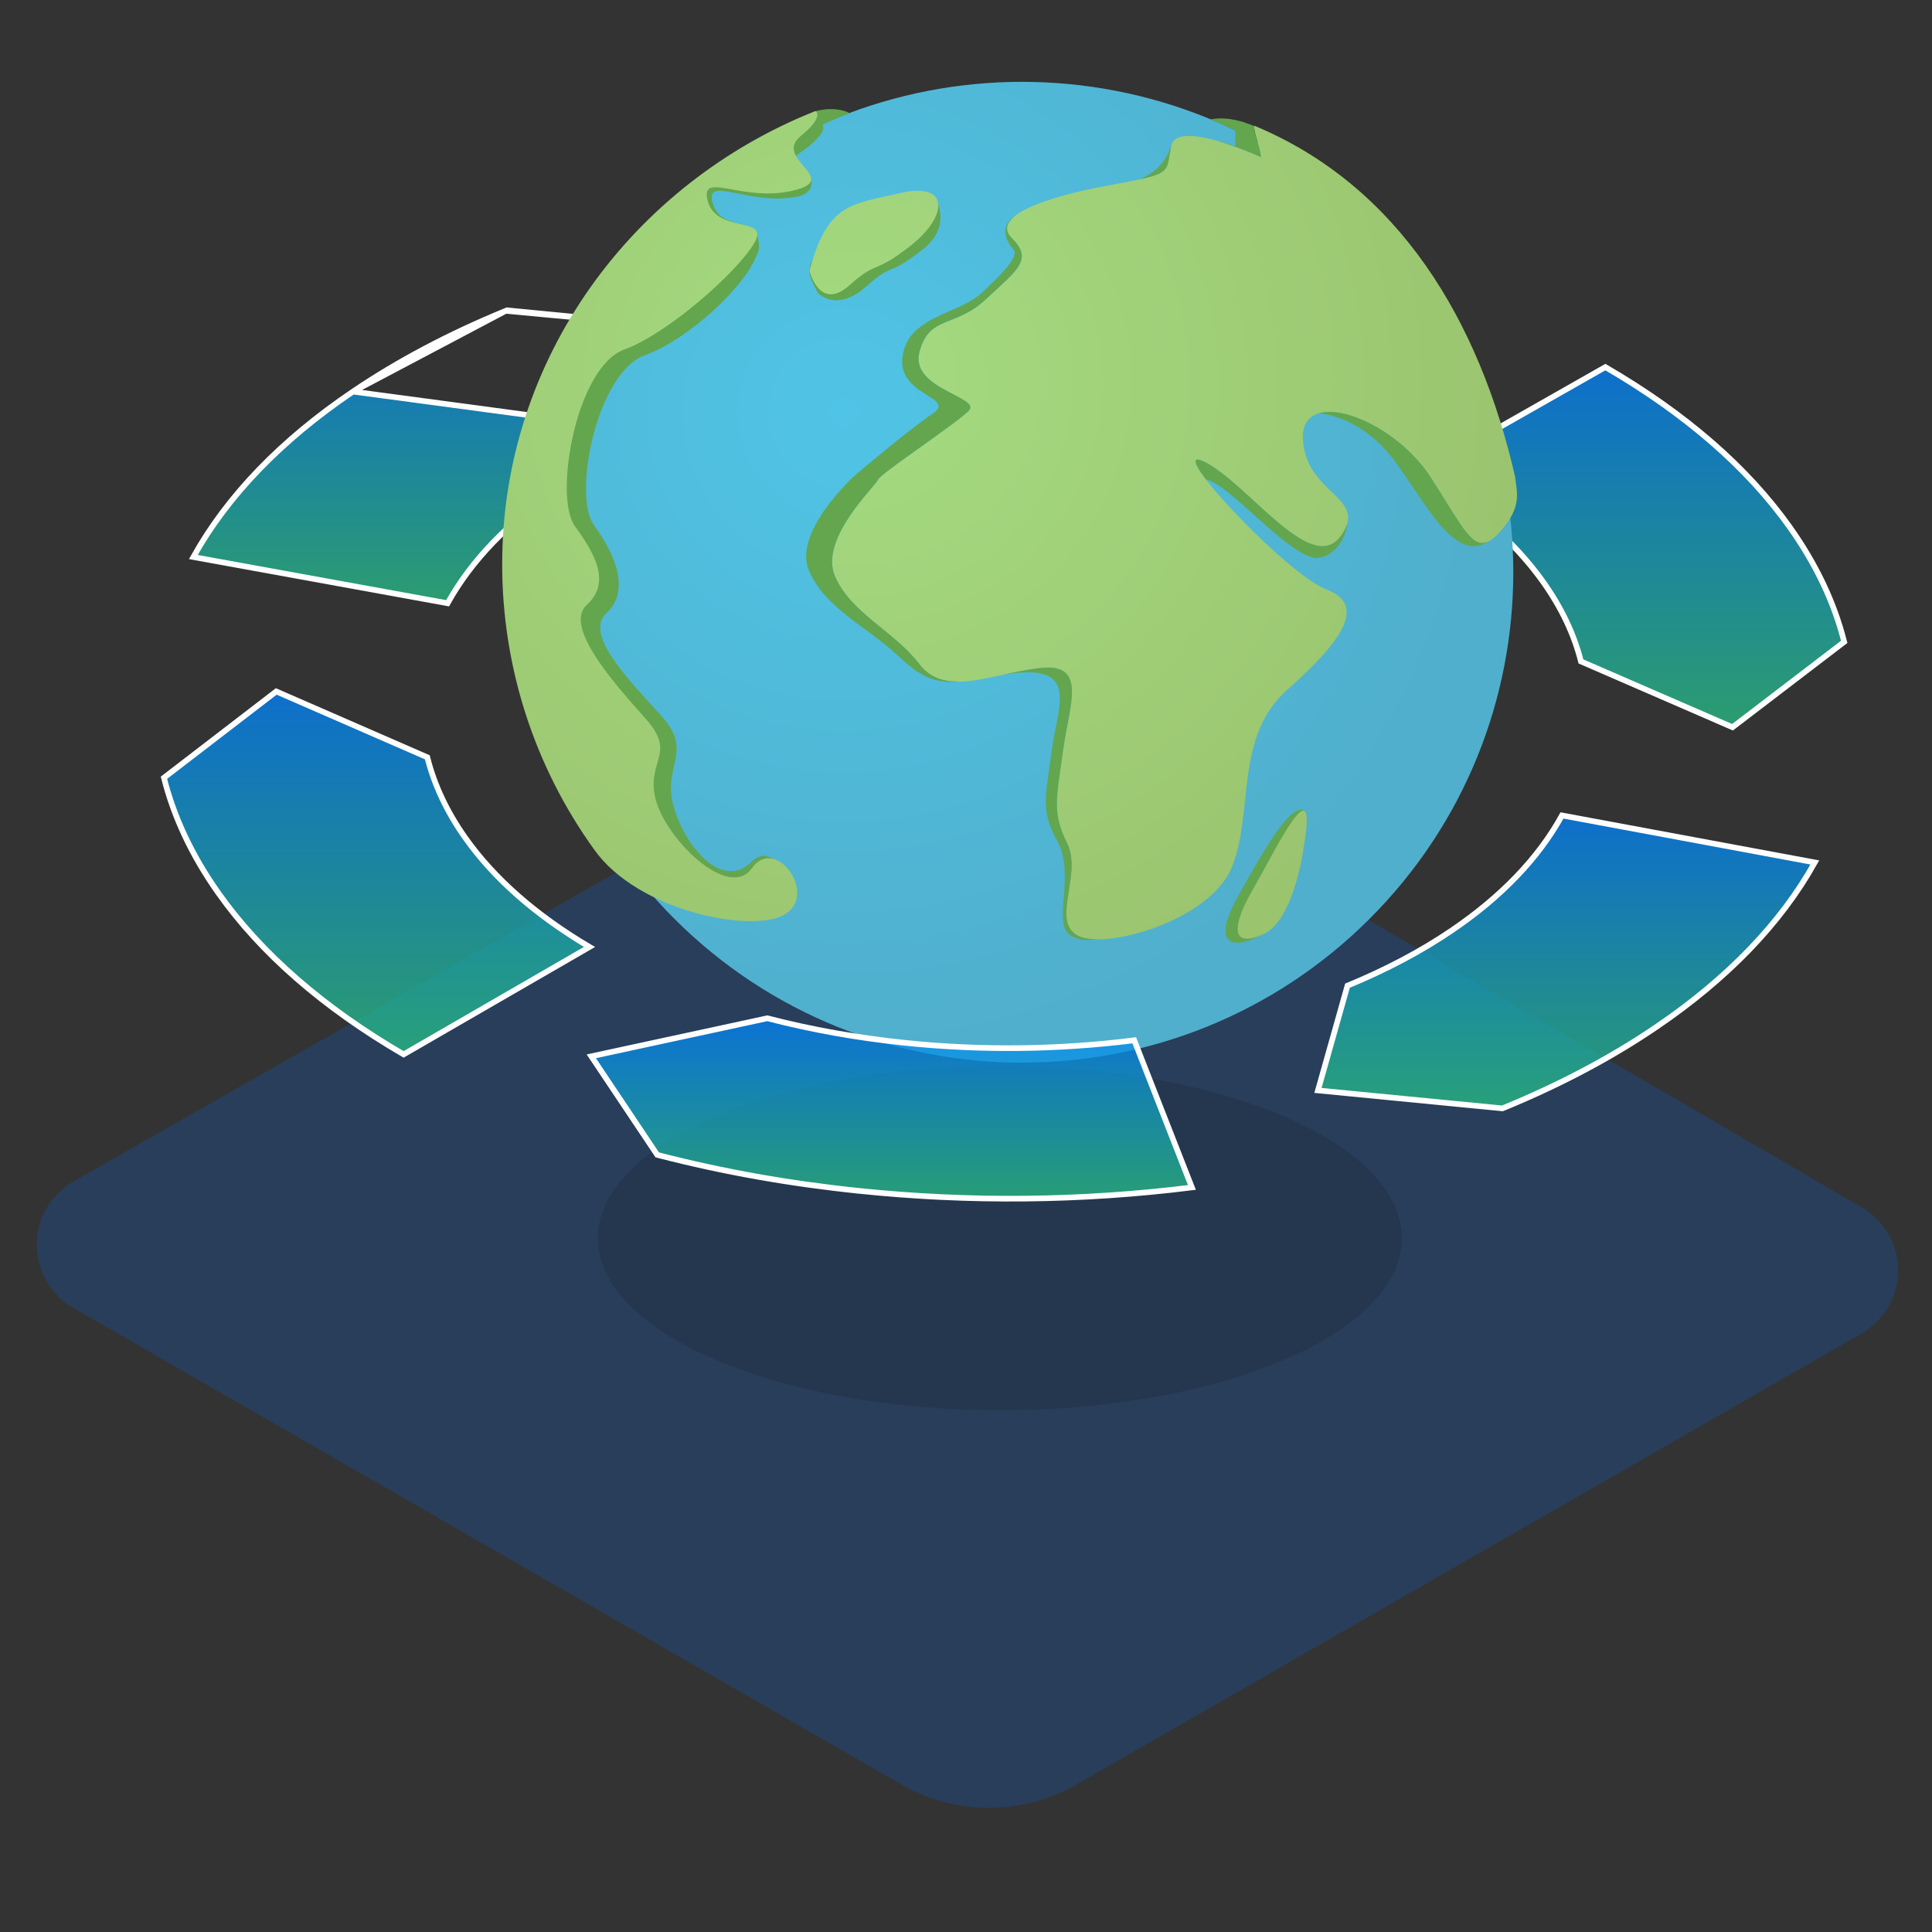 <svg width="685" height="685" viewBox="0 0 685 685" fill="none" xmlns="http://www.w3.org/2000/svg">
<rect x="0" y="0" width="685" height="685" fill="#333333" stroke="none"/>
<path d="M26.04 418.892L315.513 254.075C322.579 250.053 330.578 247.958 338.707 248.001C346.837 248.043 354.813 250.221 361.838 254.316L660.168 428.105C664.083 430.381 667.329 433.648 669.582 437.577C671.834 441.506 673.013 445.96 673 450.489C672.987 455.019 671.782 459.465 669.507 463.381C667.232 467.297 663.966 470.545 660.038 472.799L381.627 632.721C372.195 638.145 361.506 641 350.627 641C339.748 641 329.059 638.145 319.627 632.721L25.947 463.697C22.005 461.431 18.73 458.164 16.457 454.225C14.183 450.286 12.991 445.816 13 441.267C13.009 436.719 14.22 432.254 16.51 428.324C18.8 424.395 22.088 421.141 26.04 418.892Z" fill="#0863D0" fill-opacity="0.25"/>
<path d="M503.006 167.772L569.192 130.153C597.556 146.621 619.554 165.734 634.621 186.968C643.921 200.078 650.344 213.627 653.835 227.454L653.838 227.47L653.843 227.485C653.852 227.516 653.86 227.547 653.869 227.579L614.272 257.849L560.534 234.511C558.101 224.876 553.63 215.473 547.209 206.425C536.961 191.97 522.08 178.982 503.006 167.772Z" fill="url(#paint0_linear_3449_572)" fill-opacity="0.75" stroke="white" stroke-width="2"/>
<path d="M439.742 141.821L439.736 141.819L391.287 134.194L391.391 133.199C391.391 133.199 391.391 133.199 391.391 133.199C364.507 130.401 337.238 130.688 310.365 134.045L289.412 82.01C328.622 77.106 368.448 76.7 407.803 80.793L407.803 80.793C432.301 83.34 455.939 87.566 478.47 93.399C478.47 93.4 478.471 93.4 478.472 93.4L478.868 93.505L478.905 93.514L502.351 128.566L440.324 141.973C440.128 141.923 439.937 141.872 439.742 141.821Z" fill="url(#paint1_linear_3449_572)" fill-opacity="0.75" stroke="white" stroke-width="2"/>
<path d="M179.289 110.219L179.27 110.227C159.267 118.428 141.162 128.005 125.149 138.833L179.289 110.219ZM179.289 110.219L179.308 110.211M179.289 110.219L179.308 110.211M179.308 110.211C179.4 110.169 179.499 110.128 179.623 110.078L179.632 110.074C179.673 110.058 179.718 110.039 179.765 110.02L245.712 116.416M179.308 110.211L245.712 116.416M234.968 153.564C221.268 159.181 208.829 165.748 197.835 173.197C180.242 185.106 167.076 198.783 158.694 213.887L68.546 197.498C80.603 175.854 99.612 156.114 125.149 138.833L234.968 153.564ZM234.968 153.564C235.068 153.522 235.164 153.482 235.256 153.445L245.712 116.416M234.968 153.564L245.712 116.416" fill="url(#paint2_linear_3449_572)" fill-opacity="0.75" stroke="white" stroke-width="2"/>
<g clip-path="url(#clip0_3449_572)">
<g style="mix-blend-mode:multiply" opacity="0.15">
<path d="M497 439.009C497 472.69 433.203 500 354.5 500C275.797 500 212 472.617 212 439.009C212 405.401 275.797 378 354.5 378C433.203 378 497 405.255 497 439.009Z" fill="#0C0B0C"/>
</g>
<path d="M485.526 325.837C553.554 257.936 553.554 147.845 485.526 79.944C417.498 12.042 307.203 12.042 239.175 79.944C171.147 147.845 171.147 257.936 239.175 325.837C307.203 393.739 417.498 393.739 485.526 325.837Z" fill="url(#paint3_radial_3449_572)"/>
<path d="M290.025 103.918C290.025 103.918 296.557 110.944 307.115 101.587C317.673 92.23 313.648 98.979 327.129 88.448C336.111 81.439 333.139 74.071 332.298 70.762C332.224 70.469 325.153 75.652 319.233 77.062C304.764 80.436 287.747 85.539 287.003 95.906C286.865 98.139 288.718 101.432 290.025 103.918Z" fill="#63A64E"/>
<path d="M188.156 202.889C188.156 240.69 193.676 274.384 214.196 302.911C229.523 319.741 255.612 325.031 268.595 322.512C271.073 322.098 273.42 321.109 275.446 319.627C283.498 312.903 280.934 307.817 275.659 305.185C272.058 303.383 269.943 302.169 266.244 305.722C255.628 316.041 242.106 299.015 238.62 285.094C235.133 271.173 245.83 266.576 234.676 254.057C223.521 241.538 206.668 224.952 215.078 217.29C223.489 209.629 218.246 196.605 210.571 186.164C202.895 175.723 211.567 132.143 228.609 125.957C243.911 120.406 263.19 102.475 267.975 91.26C269.118 88.562 269.608 88.465 268.375 82.588C267.477 78.423 256.274 80.681 253.342 73.704C247.773 60.468 265.786 73.704 283.228 69.564C287.923 68.439 287.858 65.252 287.662 63.451C287.18 58.993 275.463 59.669 283.4 54.331C290.887 49.294 293.059 45.365 291.337 44.191C291.557 42.684 291.075 40.858 290.397 41.119C276.14 46.637 259.197 55.26 247.838 64.046C207.803 95.018 188.156 146.365 188.156 202.889Z" fill="#63A64E"/>
<path d="M457.418 302.518C457.418 302.518 457.418 326.456 447.113 331.607C433.591 338.355 430.921 331.753 439.283 317.14C445.676 305.974 456.806 284.815 462.31 287.285C462.611 287.471 462.835 287.761 462.938 288.1C463.73 291.14 458.651 295.574 457.418 302.518Z" fill="#63A64E"/>
<path d="M462.119 301.17C462.119 301.17 458.632 326.232 448.172 331.106C437.712 335.98 435.622 330.413 443.983 315.792C452.345 301.17 467.704 269.155 462.119 301.17Z" fill="url(#paint4_radial_3449_572)"/>
<path d="M287.012 95.957C287.012 95.957 290.531 110.579 301.081 101.222C311.631 91.866 309.296 97.709 322.777 87.179C336.258 76.649 336.846 64.358 319.258 68.433C301.669 72.508 293.463 71.938 287.012 95.957Z" fill="url(#paint5_radial_3449_572)"/>
<path d="M291.819 44.879C291.819 44.879 291.492 44.268 291.819 44.064C292.407 43.705 301.152 40.062 301.152 40.062C301.152 40.062 296.555 37.356 288.708 39.516C287.752 39.793 291.819 44.879 291.819 44.879Z" fill="#63A64E"/>
<path d="M178.055 200.009C178.016 236.355 189.444 271.789 210.717 301.287C226.232 323.056 265.998 330.799 277.814 324.458C290.593 317.596 275.021 295.932 266.659 307.75C258.298 319.568 235.949 297.268 232.462 283.413C228.975 269.557 240.13 267.397 228.975 254.886C217.821 242.375 199.677 222.113 208.047 214.46C216.417 206.807 211.534 197.051 203.866 186.61C196.199 176.169 204.258 130.136 221.308 123.95C236.643 118.375 261.058 96.8 267.329 86.352C273.6 75.903 252.99 83.605 250.679 70.124C249.144 61.159 263.851 71.754 281.284 67.557C298.718 63.359 273.608 56.423 284.077 48.069C291.115 42.437 290.193 39.519 288.976 39.43C224.639 64.981 178.055 126.688 178.055 200.009Z" fill="url(#paint6_radial_3449_572)"/>
<path d="M507.333 169.354C521.28 190.936 523.403 199.657 533.839 186.062C539.138 179.151 537.922 174.725 537.195 169.101C524.595 113.89 496.089 65.909 444.695 44.555C444.401 46.943 446.598 51.328 447.104 55.713C447.104 55.713 417.357 41.947 415.258 51.694C413.16 61.442 416.655 61.475 393.636 65.615C370.617 69.756 351.093 76.757 358.761 84.418C366.428 92.08 360.851 95.552 349.697 106.001C338.543 116.45 329.471 111.568 326.017 124.796C322.563 138.024 348.309 140.787 343.426 145.677C338.543 150.567 312.07 167.96 311.343 170.047C310.616 172.133 290.415 190.936 295.992 204.165C301.569 217.393 316.928 223.652 325.992 235.487C335.056 247.321 351.093 238.975 368.535 236.88C385.977 234.786 379.028 250.108 376.905 266.124C374.782 282.14 372.724 287.706 378.301 298.848C383.878 309.99 372.724 325.989 381.788 331.564C390.851 337.139 429.221 326.674 436.889 307.194C444.556 287.715 437.591 261.25 456.421 244.542C475.251 227.833 485.001 214.605 470.368 209.03C455.735 203.455 411.78 156.118 427.09 163.779C442.401 171.441 464.758 204.164 475.218 190.235C485.678 176.306 463.362 175.614 461.965 156.118C460.569 136.622 493.387 147.772 507.333 169.354Z" fill="url(#paint7_radial_3449_572)"/>
<path d="M325.99 235.481C316.927 223.647 301.575 217.379 295.99 204.159C290.405 190.939 310.639 172.136 311.341 170.041C312.044 167.947 338.541 150.562 343.424 145.672C348.307 140.781 322.496 138.01 325.99 124.782C329.485 111.554 338.541 116.428 349.671 105.987C360.8 95.546 366.41 92.066 358.734 84.405C355.917 81.585 356.791 78.863 360.155 76.336C354.554 79.873 356.154 84.967 359.404 88.562C361.445 90.835 354.758 97.674 347.972 103.941C340.713 110.69 324.88 112.027 320.92 122.818C314.387 140.578 340.46 140.203 330.441 146.829C323.222 151.597 306.638 165.575 303.38 168.33C301.698 169.756 281.202 188.967 286.779 202.195C292.356 215.423 306.801 221.886 317.809 231.977C324.072 237.723 329.518 242.743 340.297 241.618C334.638 241.781 329.714 240.355 325.99 235.481Z" fill="#63A64E"/>
<path d="M415.265 51.711C415.227 51.774 415.195 51.839 415.167 51.907C413.289 57.302 410.219 60.823 404.168 63.578C415.502 61.092 413.583 59.576 415.265 51.711Z" fill="#63A64E"/>
<path d="M437.96 51.843C436.384 51.297 434.04 50.547 431.427 49.895C436.772 51.472 442.002 53.413 447.081 55.706C446.583 51.395 444.468 47.107 444.672 44.687C443.284 44.132 442.222 43.741 442.222 43.766C442.222 43.79 435.771 41.068 429.223 42.323L438.025 46.235L437.96 51.843Z" fill="#63A64E"/>
<path d="M381.786 331.562C372.722 325.987 383.876 309.98 378.299 298.847C372.722 287.713 374.804 282.13 376.903 266.123C379.002 250.115 385.975 234.792 368.533 236.879C363.961 237.433 359.486 238.411 355.207 239.324L356.024 239.169C383.329 234.629 375.025 249.936 372.926 265.951C370.828 281.967 368.713 287.143 374.804 298.023C381.476 309.931 372.926 327.65 379.508 331.595C382.39 333.323 384.481 333.559 388.874 333.029C385.861 333.005 383.37 332.532 381.786 331.562Z" fill="#63A64E"/>
<path d="M475.251 190.235C464.791 204.164 442.466 171.44 427.123 163.779C422.224 161.334 423.367 164.463 427.597 170.014C435.763 171.505 455.36 195.688 465.975 197.79C468.931 198.377 476.068 195.508 477.636 186.029C477.676 185.76 477.783 185.54 477.799 185.32C477.286 187.112 476.42 188.782 475.251 190.235V190.235Z" fill="#63A64E"/>
<path d="M507.334 169.35C497.298 153.815 477.521 143.7 467.723 146.528C476.068 147.515 486.087 152.234 494.351 163.269C505.244 177.769 515.695 200.093 527.829 191.91C521.869 195.032 518.153 186.091 507.334 169.35Z" fill="#63A64E"/>
</g>
<path d="M164.923 296.995L164.923 296.995C175.169 311.487 190.005 324.52 209.011 335.748L143.101 373.844C114.612 357.259 92.513 337.978 77.39 316.579C68.053 303.362 61.633 289.706 58.129 275.751L97.945 245.153L151.515 268.509L151.519 268.528L151.525 268.551C153.964 278.303 158.442 287.821 164.923 296.995Z" fill="url(#paint8_linear_3449_572)" fill-opacity="0.75" stroke="white" stroke-width="2"/>
<path d="M304.304 422.2L304.304 422.2C279.894 419.668 256.344 415.471 233.886 409.683L233.271 409.524L233.023 409.459L209.649 374.523L272.066 361.029C272.121 361.043 272.169 361.056 272.213 361.069L272.224 361.072L272.235 361.074C287.696 365.079 303.907 367.98 320.705 369.723C347.735 372.543 375.132 372.238 402.15 368.843L422.6 421.014C383.417 425.892 343.633 426.299 304.304 422.2Z" fill="url(#paint9_linear_3449_572)" fill-opacity="0.75" stroke="white" stroke-width="2"/>
<path d="M587.145 364.199L587.145 364.199C571.28 374.972 553.331 384.479 533.543 392.63C533.361 392.703 533.175 392.78 532.996 392.854L532.995 392.854C532.89 392.897 532.787 392.94 532.686 392.981L467.287 386.613L477.757 349.476C491.41 343.858 503.775 337.315 514.724 329.894L514.724 329.894C532.306 317.971 545.462 304.264 553.814 289.116L643.456 305.788C631.425 327.344 612.504 346.998 587.145 364.199Z" fill="url(#paint10_linear_3449_572)" fill-opacity="0.75" stroke="white" stroke-width="2"/>
<defs>
<linearGradient id="paint0_linear_3449_572" x1="578" y1="129" x2="578" y2="259" gradientUnits="userSpaceOnUse">
<stop stop-color="#0082FF"/>
<stop offset="1" stop-color="#29C082"/>
</linearGradient>
<linearGradient id="paint1_linear_3449_572" x1="396" y1="77" x2="396" y2="143" gradientUnits="userSpaceOnUse">
<stop stop-color="#0082FF"/>
<stop offset="1" stop-color="#29C082"/>
</linearGradient>
<linearGradient id="paint2_linear_3449_572" x1="157" y1="109" x2="157" y2="215" gradientUnits="userSpaceOnUse">
<stop stop-color="#0082FF"/>
<stop offset="1" stop-color="#29C082"/>
</linearGradient>
<radialGradient id="paint3_radial_3449_572" cx="0" cy="0" r="1" gradientUnits="userSpaceOnUse" gradientTransform="translate(299.225 146.63) scale(226.774 226.354)">
<stop stop-color="#50C4E6"/>
<stop offset="0.85" stop-color="#50B2D0"/>
<stop offset="1" stop-color="#50AFCC"/>
</radialGradient>
<radialGradient id="paint4_radial_3449_572" cx="0" cy="0" r="1" gradientUnits="userSpaceOnUse" gradientTransform="translate(304.197 135.244) scale(234.948 234.512)">
<stop stop-color="#A4DB81"/>
<stop offset="1" stop-color="#9BC46F"/>
</radialGradient>
<radialGradient id="paint5_radial_3449_572" cx="0" cy="0" r="1" gradientUnits="userSpaceOnUse" gradientTransform="translate(304.2 135.242) scale(234.948 234.512)">
<stop stop-color="#A4DB81"/>
<stop offset="1" stop-color="#9BC46F"/>
</radialGradient>
<radialGradient id="paint6_radial_3449_572" cx="0" cy="0" r="1" gradientUnits="userSpaceOnUse" gradientTransform="translate(304.197 135.238) scale(234.948 234.512)">
<stop stop-color="#A4DB81"/>
<stop offset="1" stop-color="#9BC46F"/>
</radialGradient>
<radialGradient id="paint7_radial_3449_572" cx="0" cy="0" r="1" gradientUnits="userSpaceOnUse" gradientTransform="translate(304.198 135.245) scale(234.948 234.512)">
<stop stop-color="#A4DB81"/>
<stop offset="1" stop-color="#9BC46F"/>
</radialGradient>
<linearGradient id="paint8_linear_3449_572" x1="134" y1="244" x2="134" y2="375" gradientUnits="userSpaceOnUse">
<stop stop-color="#0082FF"/>
<stop offset="1" stop-color="#29C082"/>
</linearGradient>
<linearGradient id="paint9_linear_3449_572" x1="316" y1="360" x2="316" y2="426" gradientUnits="userSpaceOnUse">
<stop stop-color="#0082FF"/>
<stop offset="1" stop-color="#29C082"/>
</linearGradient>
<linearGradient id="paint10_linear_3449_572" x1="555.5" y1="288" x2="555.5" y2="394" gradientUnits="userSpaceOnUse">
<stop stop-color="#0082FF"/>
<stop offset="1" stop-color="#29C082"/>
</linearGradient>
<clipPath id="clip0_3449_572">
<rect width="389" height="482" fill="white" transform="translate(167 18)"/>
</clipPath>
</defs>
</svg>
